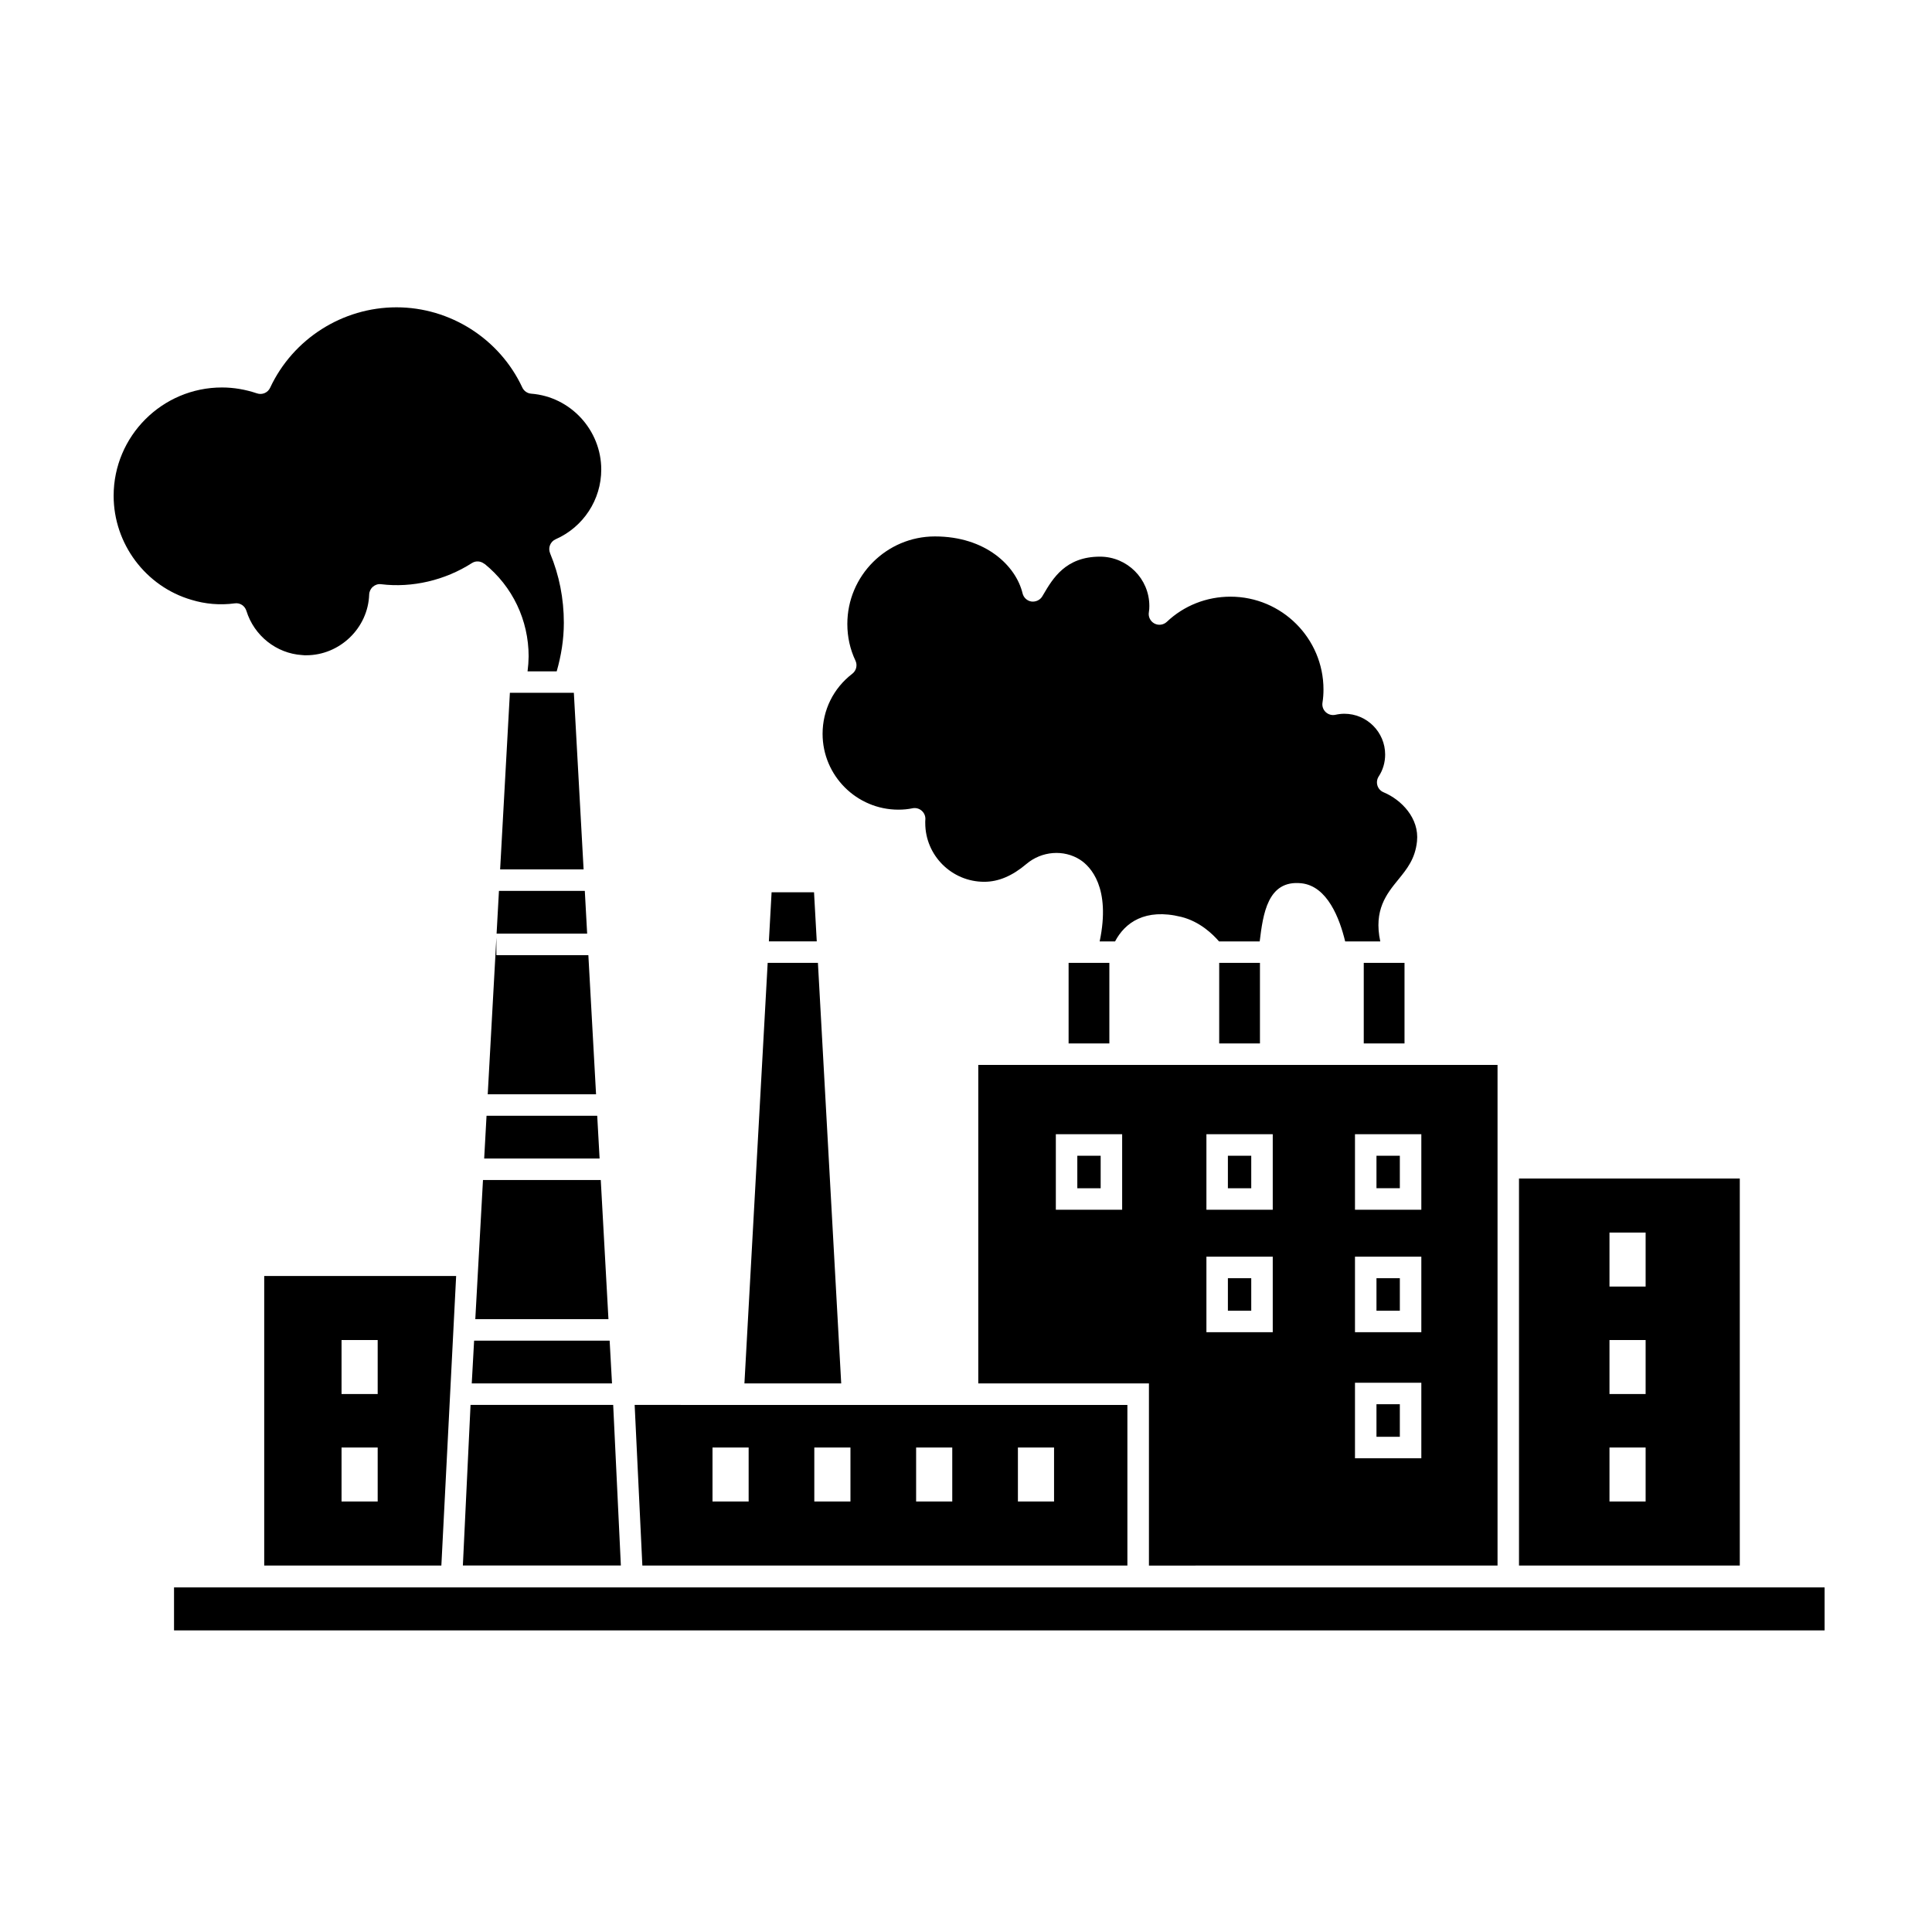 <?xml version="1.0" encoding="UTF-8"?>
<!-- Uploaded to: SVG Repo, www.svgrepo.com, Generator: SVG Repo Mixer Tools -->
<svg fill="#000000" width="800px" height="800px" version="1.1" viewBox="144 144 512 512" xmlns="http://www.w3.org/2000/svg">
 <g>
  <path d="m190.12 564.68h437.41v11.391h-437.41z"/>
  <path d="m467.1 399.17h10.801v21.352h-10.801z"/>
  <path d="m505.41 399.17h10.801v21.352h-10.801z"/>
  <path d="m314.23 558.89h128.54v-42.566l-130.58-0.004zm99.527-31.289h9.578v14.309h-9.578zm-26.977 0h9.578v14.309h-9.578zm-26.98 0h9.578v14.309h-9.578zm-26.98 0h9.578v14.309h-9.578z"/>
  <path d="m366.93 510.62h-25.648l6.16-111.45h13.316zm-7.203-130.16h-11.246l-0.719 13.008h12.688z"/>
  <path d="m214.02 558.89h46.945l3.918-76.742h-50.863zm20.492-59.77h9.578v14.309h-9.578zm0 28.48h9.578v14.309h-9.578z"/>
  <path d="m283.81 321.91h7.723c1.18-4.133 1.891-8.422 1.891-12.863 0-6.422-1.223-12.609-3.629-18.383l-0.004-0.004v-0.012c-0.004-0.016-0.012-0.023-0.016-0.039h0.004c-0.594-1.43 0.051-3.074 1.477-3.703 7.336-3.234 12.082-10.48 12.082-18.465 0-10.48-8.152-19.312-18.559-20.113-1.027-0.074-1.93-0.707-2.363-1.637-6.016-12.906-19.109-21.25-33.352-21.25-14.293 0-27.434 8.363-33.473 21.312-0.609 1.32-2.106 1.965-3.496 1.492-3.047-1.031-6.168-1.562-9.273-1.562-15.828 0-28.707 12.879-28.707 28.707 0 12.691 8.473 24.027 20.617 27.57 3.652 1.117 7.562 1.465 11.457 0.938 1.422-0.215 2.695 0.648 3.109 1.98 2.035 6.59 7.969 11.301 14.773 11.723 0.484 0.059 0.805 0.059 1.074 0.051 8.914 0 16.395-7.219 16.691-16.098 0.031-0.797 0.387-1.547 0.996-2.066 0.598-0.52 1.359-0.777 2.195-0.664 8.137 1.004 16.902-1.027 24.027-5.602 1.059-0.684 2.371-0.543 3.309 0.211l0.023-0.031c7.441 6.004 11.707 14.953 11.707 24.539-0.016 1.324-0.113 2.656-0.285 3.969z"/>
  <path d="m306.5 516.31 2.035 42.566h-41.871l2.035-42.566zm-0.938-17.023h-35.918l-0.625 11.332h37.168zm-2.352-42.566h-31.215l-2.035 36.875h35.285zm-7.133-129.12h-16.953l-2.586 46.805h22.121zm3.844 69.527h-24.375v-4.672l-2.293 41.543h28.707zm2.348 42.566h-29.332l-0.625 11.332h30.586zm-3.289-59.598h-22.754l-0.625 11.332h24z"/>
  <path d="m546.55 558.89h58.512v-102.57l-58.512-0.004zm23.98-88.242h9.578v14.309h-9.578zm0 28.473h9.578v14.309h-9.578zm0 28.48h9.578v14.309h-9.578z"/>
  <path d="m508.78 450.28h6.191v8.613h-6.191zm0 74.48h6.191v-8.621h-6.191zm-39.375-33.41h6.188v-8.613h-6.188zm0-32.453h6.188v-8.613h-6.188zm-39.906 0h6.188v-8.613h-6.188zm-26.246-32.68h137.61v132.67l-92.383 0.004v-48.266h-45.227zm99.832 38.371h17.582v-20.008h-17.582zm0 32.457h17.582v-20.008h-17.582zm0 33.406h17.582v-20.008h-17.582zm-39.371-65.863h17.578v-20.008h-17.578zm0 32.457h17.578v-20.008h-17.578zm-39.906-32.457h17.574v-20.008h-17.574zm84.973 26.762h6.191v-8.613h-6.191z"/>
  <path d="m519.52 366.95c0.637-6.121-4.152-11.027-8.867-12.992-0.785-0.328-1.379-0.984-1.621-1.789-0.25-0.812-0.125-1.684 0.332-2.394 1.125-1.715 1.715-3.723 1.715-5.809 0-5.965-4.856-10.816-10.816-10.816-0.746 0-1.523 0.09-2.371 0.277-0.926 0.203-1.879-0.07-2.57-0.715-0.684-0.648-1.004-1.598-0.848-2.527 0.18-1.129 0.262-2.289 0.262-3.457 0-13.566-11.059-24.605-24.652-24.605-6.332 0-12.316 2.367-16.859 6.664-0.891 0.848-2.242 1.023-3.32 0.434-1.082-0.59-1.664-1.812-1.438-3.027 0.098-0.516 0.121-1.059 0.121-1.602 0-7.211-5.871-13.074-13.074-13.074-9.113 0-12.508 5.777-14.988 9.996l-0.309 0.523c-0.59 0.996-1.754 1.512-2.875 1.371-1.152-0.176-2.074-1.027-2.348-2.156-1.742-7.269-9.754-15.094-23.234-15.094-12.793 0-23.207 10.41-23.207 23.199 0 3.441 0.727 6.711 2.152 9.719 0.574 1.215 0.223 2.664-0.848 3.481-4.992 3.828-7.863 9.629-7.863 15.914 0 11.078 9.02 20.098 20.098 20.098 1.324 0 2.57-0.121 3.707-0.363 0.891-0.191 1.828 0.066 2.504 0.68 0.68 0.613 1.02 1.523 0.918 2.43-0.031 0.242-0.02 0.516-0.02 0.785 0 8.594 7.008 15.582 15.625 15.582 3.777 0 7.438-1.547 11.191-4.727 4.062-3.441 9.922-3.883 14.238-1.102 2.707 1.75 8.172 7.32 5.168 21.629h4.082c2.594-4.949 7.945-8.863 17.516-6.504 4.961 1.223 8.434 4.641 10.031 6.504h10.781c0.887-7.16 2.051-16.363 11.047-15.406 6.914 0.734 10.16 9.41 11.602 15.406h9.305c-1.785-8.332 1.672-12.574 4.766-16.375 2.301-2.828 4.484-5.496 4.969-10.156z"/>
  <path d="m427.19 399.17h10.801v21.352h-10.801z"/>
 </g>
</svg>